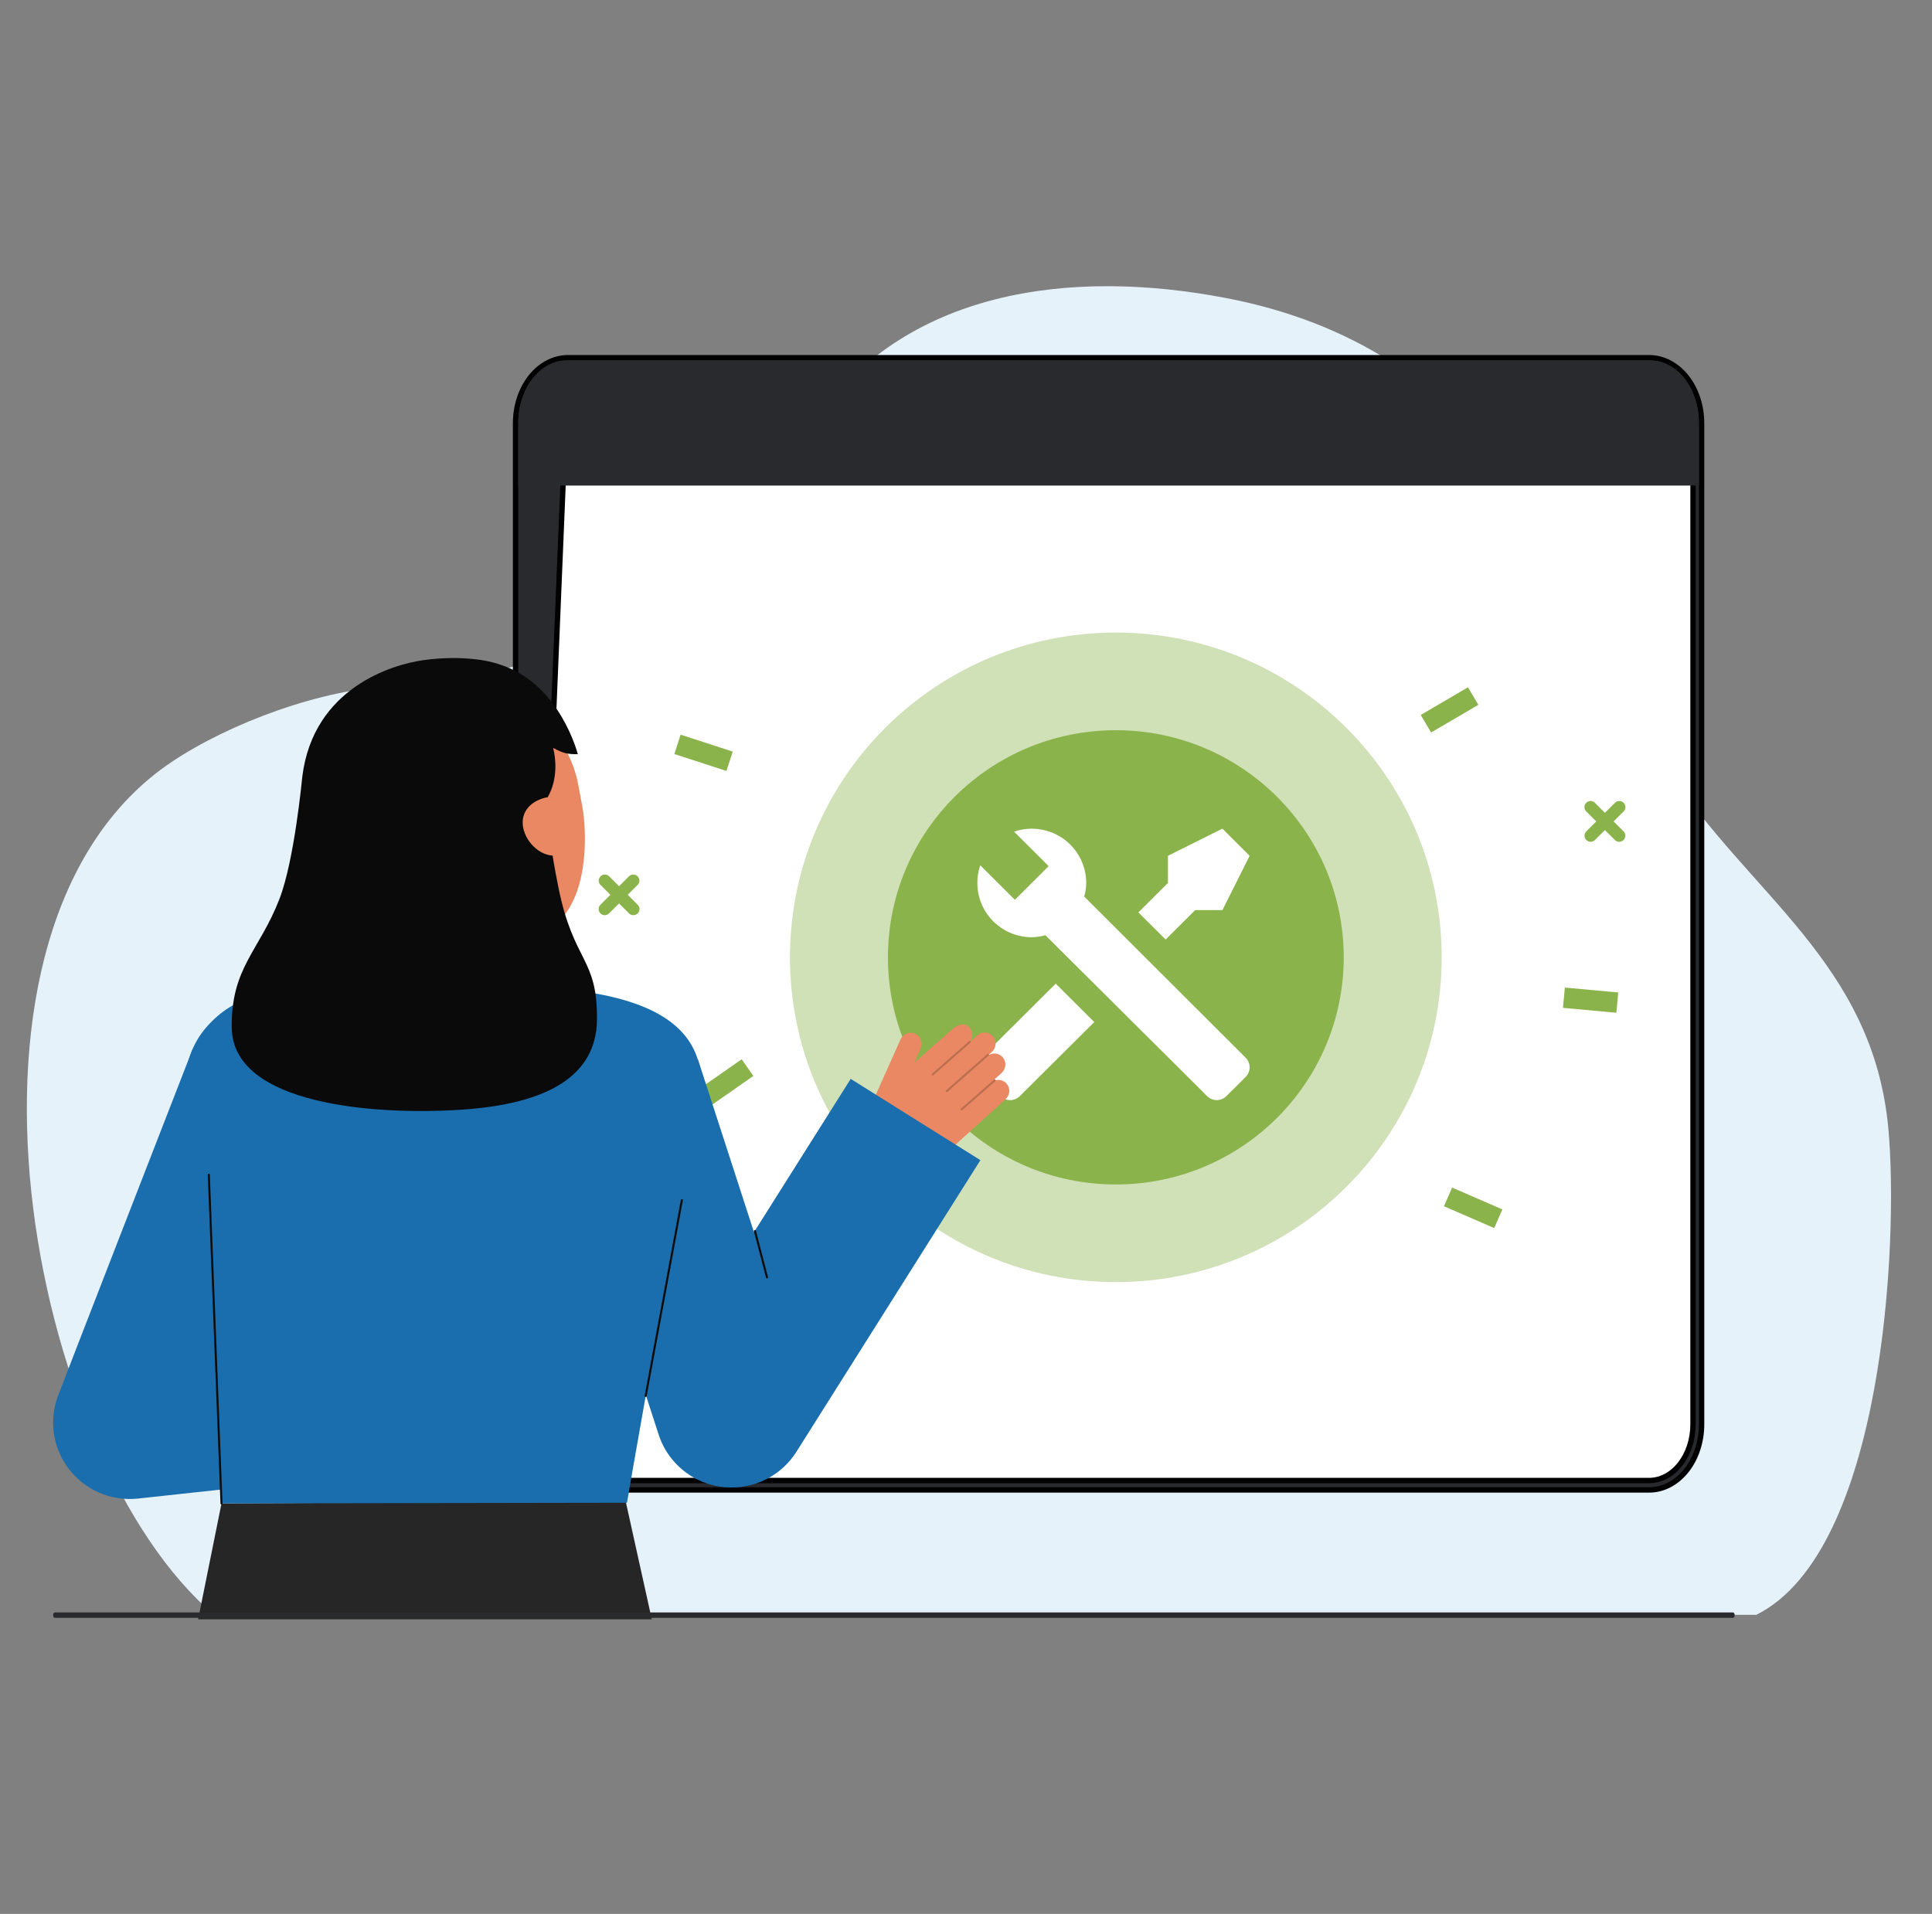 <svg width="108" height="107" viewBox="0 0 108 107" fill="none" xmlns="http://www.w3.org/2000/svg">
<rect x="0" y="0" width="108" height="107" fill="#808080" stroke="none"/>
<path d="M22.025 38.37C18.083 38.477 12.822 40.422 9.56 42.622C-4.097 51.833 1.579 81.478 11.97 90.28H98.18C105.304 86.719 106.138 69.386 105.561 63.103C104.706 53.793 97.743 50.02 93.195 42.964C89.876 37.816 88.764 31.871 84.958 26.956C80.636 21.374 75.504 18.006 68.559 16.667C59.869 14.991 50.511 16.167 45.39 23.754C39.943 31.824 32.149 38.092 22.025 38.37Z" fill="#E6F2FA"/>
<path d="M92.275 20.148H31.665C30.176 20.148 28.97 21.676 28.97 23.56V79.737C28.97 81.621 30.176 83.148 31.665 83.148H92.275C93.763 83.148 94.97 81.621 94.97 79.737V23.56C94.97 21.676 93.763 20.148 92.275 20.148Z" fill="white"/>
<path d="M31.747 20.525C31.111 20.526 30.491 20.846 30.028 21.432C29.564 22.018 29.3 22.82 29.299 23.661C29.299 23.661 29.299 23.661 29.299 23.661L29.149 23.661L31.747 20.525ZM31.747 20.525H92.192C92.829 20.526 93.448 20.846 93.911 21.432C94.375 22.018 94.64 22.82 94.641 23.661V79.636C94.64 80.477 94.375 81.278 93.911 81.865C93.448 82.451 92.829 82.771 92.192 82.772H31.747C31.111 82.771 30.492 82.451 30.028 81.865C29.564 81.278 29.3 80.477 29.299 79.636L31.747 20.525ZM92.192 83.298H92.193C92.982 83.297 93.728 82.9 94.273 82.211C94.817 81.523 95.119 80.597 95.12 79.636V79.636V23.661V23.661C95.119 22.7 94.817 21.773 94.273 21.085C93.728 20.397 92.982 20 92.193 19.998H92.192L31.747 19.998L31.747 19.998C30.958 20 30.211 20.397 29.666 21.085C29.123 21.773 28.821 22.7 28.82 23.661V23.661L28.82 79.636L28.82 79.636C28.821 80.597 29.123 81.523 29.666 82.211C30.211 82.9 30.958 83.297 31.747 83.298H31.747H92.192Z" fill="#292A2E" stroke="black" stroke-width="0.3"/>
<path d="M35.406 51.165C35.361 51.165 35.316 51.156 35.275 51.139C35.233 51.122 35.195 51.096 35.163 51.065L33.565 49.471C33.502 49.407 33.468 49.321 33.469 49.231C33.469 49.142 33.506 49.056 33.569 48.993C33.633 48.929 33.718 48.893 33.808 48.893C33.898 48.892 33.985 48.926 34.049 48.988L35.648 50.582C35.696 50.63 35.728 50.69 35.742 50.757C35.755 50.823 35.748 50.892 35.722 50.954C35.696 51.016 35.652 51.07 35.596 51.107C35.54 51.145 35.473 51.165 35.406 51.165Z" fill="#8BB34B"/>
<path d="M33.806 51.165C33.739 51.165 33.672 51.145 33.616 51.107C33.56 51.07 33.516 51.016 33.49 50.954C33.464 50.892 33.457 50.823 33.47 50.757C33.484 50.69 33.516 50.63 33.564 50.582L35.163 48.988C35.227 48.926 35.314 48.892 35.404 48.893C35.493 48.893 35.579 48.929 35.643 48.993C35.706 49.056 35.742 49.142 35.743 49.231C35.744 49.321 35.709 49.407 35.647 49.471L34.048 51.065C34.017 51.096 33.979 51.122 33.938 51.139C33.896 51.156 33.851 51.165 33.806 51.165Z" fill="#8BB34B"/>
<path d="M81.175 66.394L80.719 67.438L83.527 68.658L83.983 67.615L81.175 66.394Z" fill="#8BB34B"/>
<path d="M82.062 38.424L79.421 39.971L79.999 40.952L82.641 39.405L82.062 38.424Z" fill="#8BB34B"/>
<path d="M38.049 41.074L37.695 42.156L40.608 43.102L40.962 42.02L38.049 41.074Z" fill="#8BB34B"/>
<path d="M41.46 59.221L38.951 60.971L39.605 61.903L42.114 60.153L41.46 59.221Z" fill="#8BB34B"/>
<path d="M87.477 55.212L87.372 56.346L90.356 56.62L90.461 55.486L87.477 55.212Z" fill="#8BB34B"/>
<path d="M90.516 47.062C90.471 47.062 90.426 47.053 90.385 47.036C90.343 47.019 90.305 46.993 90.273 46.962L88.675 45.368C88.642 45.337 88.616 45.299 88.598 45.258C88.58 45.216 88.571 45.171 88.57 45.126C88.57 45.08 88.579 45.035 88.596 44.993C88.613 44.951 88.638 44.913 88.671 44.881C88.703 44.849 88.741 44.824 88.783 44.807C88.825 44.789 88.87 44.781 88.916 44.781C88.961 44.782 89.006 44.791 89.048 44.809C89.09 44.827 89.128 44.853 89.159 44.886L90.758 46.479C90.806 46.527 90.838 46.587 90.852 46.654C90.865 46.72 90.858 46.789 90.832 46.851C90.806 46.913 90.762 46.967 90.706 47.004C90.65 47.042 90.583 47.062 90.516 47.062Z" fill="#8BB34B"/>
<path d="M88.918 47.062C88.85 47.062 88.784 47.042 88.727 47.004C88.671 46.967 88.627 46.913 88.601 46.851C88.575 46.789 88.569 46.72 88.582 46.654C88.595 46.587 88.628 46.527 88.675 46.479L90.274 44.886C90.306 44.853 90.344 44.827 90.385 44.809C90.427 44.791 90.472 44.782 90.517 44.781C90.563 44.781 90.608 44.789 90.65 44.807C90.692 44.824 90.731 44.849 90.763 44.881C90.795 44.913 90.82 44.951 90.838 44.993C90.855 45.035 90.863 45.08 90.863 45.126C90.863 45.171 90.853 45.216 90.835 45.258C90.817 45.299 90.791 45.337 90.758 45.368L89.16 46.962C89.128 46.993 89.09 47.019 89.049 47.036C89.007 47.053 88.963 47.062 88.918 47.062Z" fill="#8BB34B"/>
<path opacity="0.4" d="M62.376 71.679C72.436 71.679 80.591 63.55 80.591 53.522C80.591 43.494 72.436 35.365 62.376 35.365C52.316 35.365 44.16 43.494 44.16 53.522C44.16 63.55 52.316 71.679 62.376 71.679Z" fill="#8BB34B"/>
<path d="M62.376 66.22C69.411 66.22 75.115 60.535 75.115 53.522C75.115 46.509 69.411 40.824 62.376 40.824C55.34 40.824 49.637 46.509 49.637 53.522C49.637 60.535 55.34 66.22 62.376 66.22Z" fill="#8BB34B"/>
<path d="M69.635 60.206L68.554 61.283C68.412 61.425 68.219 61.504 68.018 61.504C67.817 61.504 67.624 61.425 67.481 61.283L58.438 52.285C58.19 52.356 57.934 52.394 57.676 52.398C57.192 52.398 56.714 52.282 56.283 52.061C55.852 51.84 55.481 51.519 55.2 51.126C54.918 50.732 54.735 50.278 54.665 49.8C54.596 49.322 54.641 48.834 54.799 48.377L56.732 50.304L57.136 49.902L58.217 48.825L58.62 48.422L56.687 46.495C57.145 46.338 57.635 46.292 58.114 46.362C58.594 46.431 59.05 46.614 59.444 46.894C59.839 47.175 60.161 47.545 60.383 47.975C60.605 48.404 60.721 48.88 60.721 49.363C60.717 49.62 60.679 49.875 60.607 50.122L69.635 59.136C69.777 59.278 69.856 59.471 69.856 59.671C69.856 59.872 69.777 60.064 69.635 60.206ZM54.852 59.136C54.71 59.278 54.631 59.471 54.631 59.671C54.631 59.872 54.71 60.064 54.852 60.206L55.933 61.283C56.076 61.425 56.269 61.504 56.47 61.504C56.671 61.504 56.864 61.425 57.007 61.283L61.17 57.141L59.016 54.993M68.334 46.328L65.289 47.846V49.363L63.637 51.01L65.159 52.527L66.811 50.881H68.334L69.856 47.846L68.334 46.328Z" fill="white"/>
<path d="M94.97 23.638V27.148H28.97V23.638C28.97 22.712 29.254 21.825 29.759 21.17C30.265 20.516 30.95 20.148 31.665 20.148H92.275C92.99 20.148 93.675 20.516 94.18 21.17C94.686 21.825 94.97 22.712 94.97 23.638Z" fill="#292A2E"/>
<path d="M7.251 83.804C6.561 83.804 5.882 83.638 5.27 83.32C4.659 83.001 4.133 82.541 3.739 81.977C3.344 81.412 3.092 80.762 3.005 80.08C2.917 79.398 2.995 78.705 3.234 78.06C3.476 77.405 9.688 61.42 10.77 58.643L18.246 62.979C17.638 64.541 15.435 70.462 13.665 75.231L16.605 74.913L17.531 82.716L7.715 83.78C7.561 83.796 7.406 83.804 7.251 83.804Z" fill="#1A6EAD"/>
<path d="M12.382 84.053L11.076 90.531H36.436L34.975 83.93L12.382 84.053Z" fill="#262626"/>
<path d="M31.703 55.322C31.676 55.319 30.957 58.017 25.343 57.597C21.456 57.307 20.508 54.67 20.419 54.67C20.838 54.581 21.518 54.489 21.705 54.39C22.317 54.062 22.762 53.663 22.987 52.807C23.162 52.137 23.252 49.559 23.252 48.266L29.233 49.605C29.149 51.064 28.566 54.447 30.611 55.046C30.951 55.145 31.318 55.236 31.703 55.322Z" fill="#E98862"/>
<path d="M29.026 52.474C26.669 52.659 23.64 51.667 23.064 48.531L22.545 45.702C21.97 42.566 23.156 39.723 26.118 39.183C29.079 38.643 31.76 40.781 32.335 43.917L32.565 45.17C32.785 46.373 33.233 52.143 29.026 52.474Z" fill="#E98862"/>
<path d="M17.866 55.101C15.747 55.258 13.586 55.487 12.027 56.925C10.15 58.658 9.809 60.789 11.007 66.652C12.038 71.697 11.629 73.901 12.319 83.21C12.339 83.485 12.383 84.052 12.383 84.052L35.048 84.014C35.048 84.014 37.172 71.663 38.344 65.967C39.236 61.636 41.578 56.379 31.703 55.319C31.677 55.316 23.757 54.666 17.866 55.101Z" fill="#1A6EAD"/>
<path d="M12.382 84.111C12.367 84.112 12.353 84.106 12.342 84.096C12.332 84.085 12.325 84.071 12.325 84.057L11.614 65.678C11.614 65.663 11.619 65.648 11.63 65.638C11.64 65.626 11.654 65.62 11.669 65.619C11.677 65.619 11.684 65.62 11.692 65.622C11.699 65.625 11.705 65.629 11.711 65.634C11.716 65.639 11.721 65.645 11.724 65.652C11.727 65.659 11.729 65.666 11.729 65.674L12.439 84.052C12.439 84.067 12.434 84.082 12.424 84.093C12.413 84.104 12.399 84.111 12.384 84.111L12.382 84.111Z" fill="#0C0C0C"/>
<path d="M48.752 61.666L50.344 58.105C50.379 58.027 50.43 57.957 50.494 57.899C50.557 57.842 50.632 57.798 50.714 57.771C50.795 57.744 50.882 57.734 50.967 57.742C51.053 57.75 51.136 57.776 51.211 57.818C51.347 57.899 51.448 58.028 51.494 58.179C51.541 58.331 51.529 58.494 51.461 58.637L51.12 59.401L53.299 57.491C53.538 57.275 53.969 57.161 54.196 57.444C54.29 57.547 54.346 57.679 54.355 57.818C54.364 57.957 54.326 58.095 54.246 58.21C54.249 58.211 54.251 58.213 54.254 58.216C54.255 58.218 54.256 58.22 54.257 58.222L54.625 57.888C54.693 57.826 54.774 57.78 54.863 57.754C54.951 57.727 55.044 57.72 55.135 57.734C55.226 57.748 55.313 57.782 55.389 57.834C55.465 57.885 55.529 57.953 55.576 58.032C55.647 58.158 55.672 58.305 55.648 58.447C55.623 58.59 55.55 58.72 55.441 58.816L55.285 58.958C55.287 58.964 55.288 58.971 55.287 58.977C55.415 58.906 55.565 58.882 55.709 58.91C55.853 58.939 55.982 59.017 56.074 59.132C56.17 59.26 56.214 59.42 56.198 59.579C56.181 59.738 56.105 59.886 55.984 59.991L55.596 60.344C55.605 60.343 55.614 60.344 55.622 60.347C55.631 60.35 55.639 60.355 55.645 60.362C55.652 60.37 55.656 60.38 55.657 60.391C55.789 60.359 55.928 60.371 56.052 60.425C56.177 60.479 56.28 60.573 56.346 60.691C56.413 60.816 56.435 60.961 56.409 61.101C56.383 61.24 56.31 61.367 56.203 61.461L52.922 64.439C52.463 64.855 51.89 65.126 51.275 65.215C50.661 65.305 50.034 65.21 49.475 64.942C48.992 64.711 48.619 64.301 48.434 63.8C48.25 63.3 48.269 62.747 48.487 62.26L48.752 61.666Z" fill="#E98862"/>
<g opacity="0.2">
<path d="M52.099 60.108C52.109 60.118 52.123 60.125 52.138 60.126C52.153 60.127 52.167 60.121 52.179 60.112L54.249 58.293C54.255 58.288 54.259 58.282 54.262 58.275C54.266 58.269 54.268 58.261 54.268 58.254C54.269 58.246 54.268 58.239 54.265 58.232C54.263 58.225 54.259 58.218 54.254 58.213C54.249 58.207 54.243 58.202 54.236 58.199C54.23 58.196 54.222 58.194 54.215 58.194C54.207 58.193 54.2 58.194 54.193 58.196C54.185 58.199 54.179 58.203 54.173 58.208L52.103 60.026C52.098 60.031 52.093 60.037 52.09 60.044C52.087 60.05 52.085 60.058 52.084 60.065C52.084 60.073 52.085 60.08 52.087 60.087C52.09 60.094 52.093 60.101 52.098 60.106L52.099 60.108Z" fill="#0C0C0C"/>
</g>
<g opacity="0.2">
<path d="M52.878 61.041C52.888 61.051 52.903 61.058 52.917 61.059C52.932 61.059 52.947 61.054 52.958 61.044L55.269 59.015C55.274 59.01 55.279 59.004 55.282 58.997C55.285 58.99 55.287 58.983 55.288 58.976C55.288 58.968 55.287 58.961 55.285 58.954C55.282 58.947 55.279 58.94 55.274 58.934C55.263 58.924 55.249 58.917 55.234 58.916C55.219 58.915 55.205 58.92 55.193 58.929L52.883 60.959C52.877 60.964 52.872 60.97 52.869 60.977C52.866 60.983 52.864 60.991 52.863 60.998C52.863 61.006 52.864 61.013 52.866 61.02C52.869 61.027 52.873 61.034 52.878 61.039L52.878 61.041Z" fill="#0C0C0C"/>
</g>
<g opacity="0.2">
<path d="M53.717 62.058C53.727 62.069 53.741 62.076 53.756 62.077C53.771 62.077 53.786 62.072 53.797 62.062L55.64 60.444C55.651 60.434 55.658 60.419 55.659 60.404C55.66 60.389 55.655 60.374 55.645 60.363C55.635 60.352 55.621 60.345 55.606 60.344C55.591 60.343 55.576 60.348 55.564 60.358L53.721 61.977C53.716 61.982 53.711 61.988 53.708 61.995C53.705 62.001 53.703 62.009 53.702 62.016C53.702 62.024 53.703 62.031 53.705 62.038C53.708 62.045 53.712 62.052 53.717 62.057L53.717 62.058Z" fill="#0C0C0C"/>
</g>
<path d="M31.212 49.594C30.789 47.474 30.595 46.06 30.618 44.568C31.214 43.526 31.057 42.33 30.921 41.813C31.506 42.13 31.75 42.166 32.3 42.166C32.3 42.166 31.314 38.222 27.963 37.16C27.347 36.922 25.774 36.62 23.685 36.905C21.908 37.148 17.529 38.472 16.903 43.387V43.39C16.882 43.553 16.461 48.081 15.623 50.254C14.496 53.174 12.914 54.082 12.954 57.452C13.005 61.786 21 62.363 25.822 62.038C30.645 61.714 33.336 60.134 33.371 57.01C33.41 53.51 32.059 53.835 31.212 49.594Z" fill="#0A0A0A"/>
<path d="M31.213 47.818C30.313 47.981 29.407 47.155 29.243 46.258C29.078 45.36 29.717 44.732 30.617 44.568L31.213 47.818Z" fill="#E98862"/>
<path d="M40.895 83.163C39.99 83.163 39.108 82.877 38.376 82.346C37.644 81.815 37.099 81.067 36.82 80.208L30.871 61.868L39.02 59.242L42.148 68.888L47.555 60.318L54.805 64.862L44.519 81.167C44.134 81.778 43.599 82.281 42.965 82.63C42.332 82.98 41.619 83.163 40.895 83.163Z" fill="#1A6EAD"/>
<path d="M36.094 78.097C36.091 78.097 36.087 78.097 36.084 78.096C36.069 78.094 36.056 78.085 36.047 78.073C36.039 78.06 36.035 78.045 36.038 78.03L38.06 67.088C38.063 67.073 38.072 67.06 38.084 67.051C38.097 67.043 38.112 67.039 38.127 67.042C38.142 67.045 38.155 67.053 38.164 67.066C38.172 67.078 38.175 67.093 38.173 67.108L36.15 78.051C36.148 78.064 36.141 78.076 36.131 78.084C36.12 78.093 36.108 78.097 36.094 78.097Z" fill="#0C0C0C"/>
<path d="M42.875 71.468C42.863 71.468 42.85 71.464 42.84 71.456C42.83 71.448 42.823 71.438 42.82 71.425L42.146 68.839C42.145 68.832 42.144 68.824 42.145 68.817C42.146 68.809 42.149 68.802 42.152 68.796C42.156 68.789 42.161 68.784 42.167 68.779C42.173 68.775 42.18 68.771 42.187 68.769C42.195 68.767 42.202 68.767 42.209 68.768C42.217 68.769 42.224 68.772 42.231 68.775C42.237 68.779 42.243 68.784 42.247 68.79C42.252 68.796 42.255 68.803 42.257 68.81L42.931 71.397C42.934 71.411 42.932 71.427 42.925 71.44C42.917 71.453 42.904 71.462 42.89 71.466C42.885 71.467 42.88 71.468 42.875 71.468Z" fill="#0C0C0C"/>
<path d="M3.064 90.448H96.876C96.901 90.448 96.925 90.433 96.942 90.404C96.96 90.376 96.97 90.338 96.97 90.298C96.97 90.259 96.96 90.221 96.942 90.192C96.925 90.164 96.901 90.148 96.876 90.148H3.064C3.039 90.148 3.015 90.164 2.997 90.192C2.98 90.221 2.97 90.259 2.97 90.298C2.97 90.338 2.98 90.376 2.997 90.404C3.015 90.433 3.039 90.448 3.064 90.448Z" fill="#292A2E"/>
</svg>
